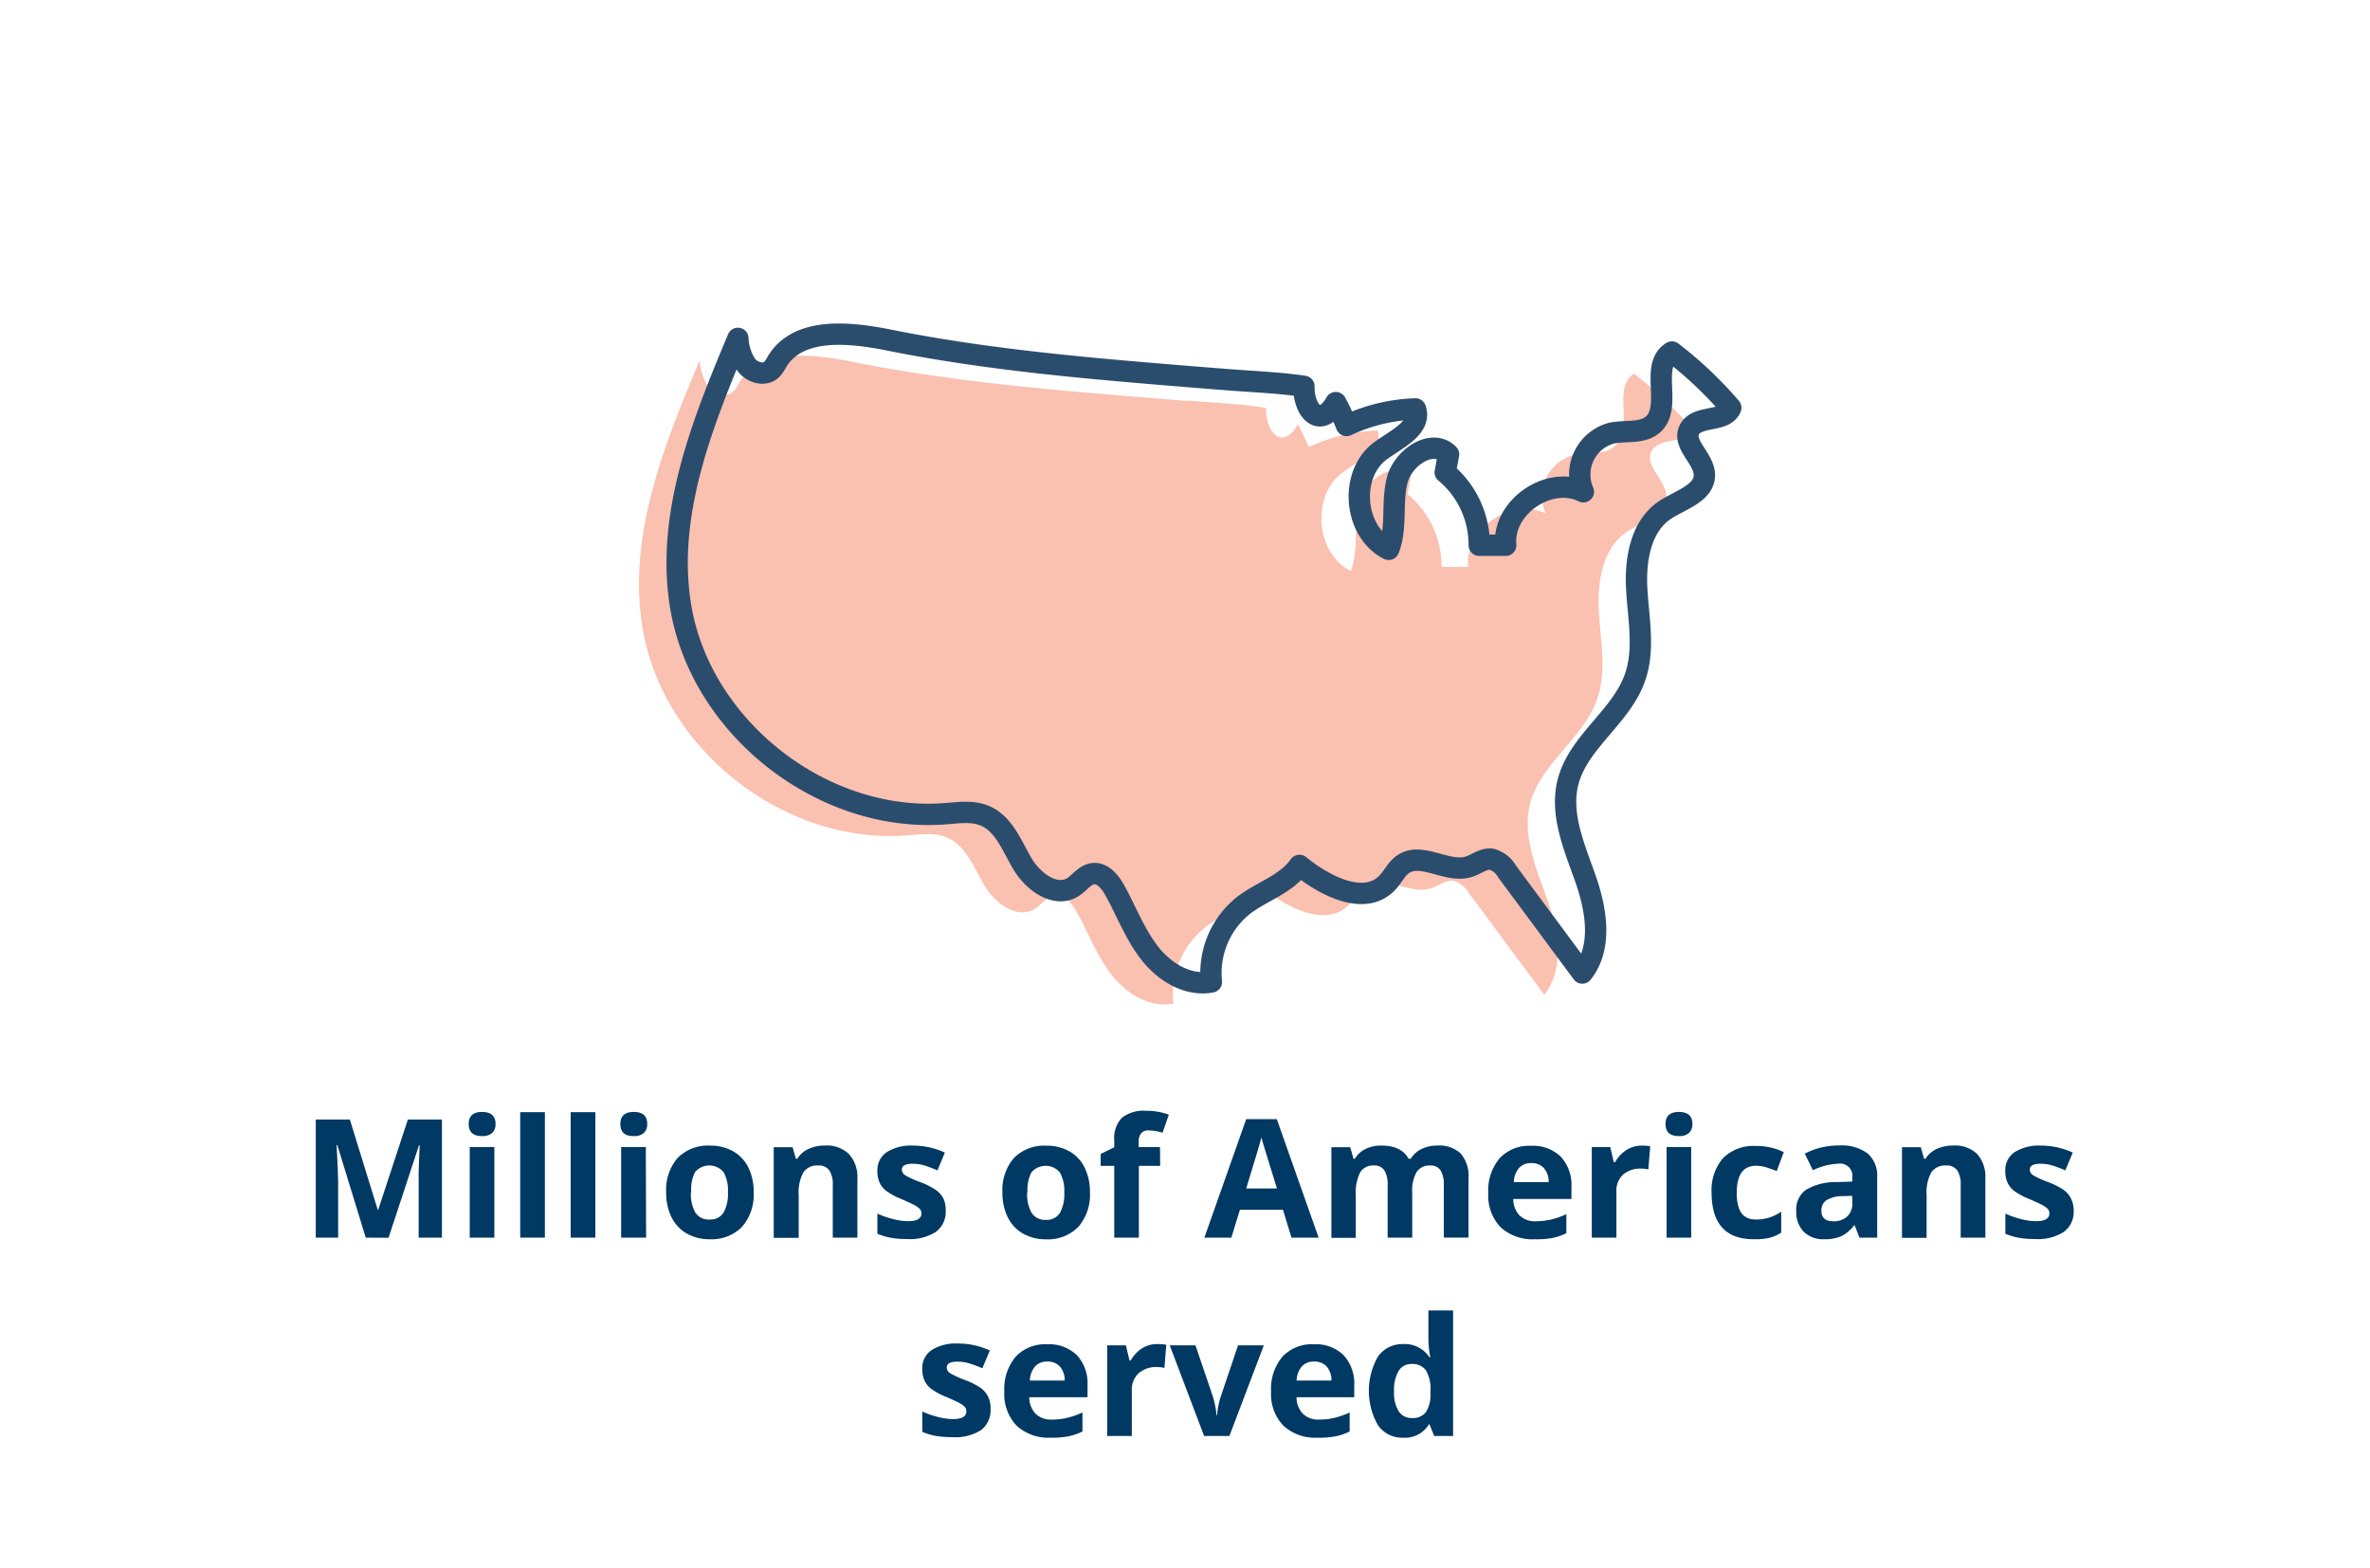 <svg id="Layer_1" data-name="Layer 1" xmlns="http://www.w3.org/2000/svg" viewBox="0 0 340 225"><defs><style>.cls-1{fill:#003963;}.cls-2{fill:#fac0b0;}.cls-3{fill:none;stroke:#2b4d6d;stroke-linecap:round;stroke-linejoin:round;stroke-width:3.06px;}</style></defs><title>millions-americans-served</title><path class="cls-1" d="M52.47,177.55l-4.08-13.29h-.1c.15,2.7.22,4.5.22,5.41v7.88H45.3V160.61h4.89l4,12.95h.07l4.25-12.95h4.89v16.94H60.06v-8c0-.38,0-.82,0-1.31s.06-1.81.15-3.94h-.1l-4.37,13.27Z"/><path class="cls-1" d="M67.24,161.24c0-1.15.64-1.72,1.92-1.72s1.93.57,1.93,1.72a1.71,1.71,0,0,1-.48,1.29,2.06,2.06,0,0,1-1.45.45Q67.24,163,67.24,161.24Zm3.68,16.31H67.39v-13h3.53Z"/><path class="cls-1" d="M78.17,177.55H74.63v-18h3.54Z"/><path class="cls-1" d="M85.41,177.55H81.87v-18h3.54Z"/><path class="cls-1" d="M89,161.24c0-1.15.64-1.72,1.93-1.72s1.92.57,1.92,1.72a1.71,1.71,0,0,1-.48,1.29,2,2,0,0,1-1.44.45C89.6,163,89,162.4,89,161.24Zm3.69,16.31H89.11v-13h3.54Z"/><path class="cls-1" d="M108.12,171.05a7,7,0,0,1-1.66,4.94,6.08,6.08,0,0,1-4.65,1.79,6.55,6.55,0,0,1-3.29-.82,5.47,5.47,0,0,1-2.19-2.35,7.87,7.87,0,0,1-.76-3.56,7,7,0,0,1,1.65-4.94,6.11,6.11,0,0,1,4.66-1.76,6.55,6.55,0,0,1,3.29.81,5.42,5.42,0,0,1,2.19,2.33A7.81,7.81,0,0,1,108.12,171.05Zm-9,0a5.4,5.4,0,0,0,.63,2.9,2.26,2.26,0,0,0,2.06,1,2.22,2.22,0,0,0,2-1,5.52,5.52,0,0,0,.62-2.91,5.32,5.32,0,0,0-.63-2.89,2.67,2.67,0,0,0-4.09,0A5.46,5.46,0,0,0,99.17,171.05Z"/><path class="cls-1" d="M123,177.55h-3.53V170a3.63,3.63,0,0,0-.5-2.1,1.8,1.8,0,0,0-1.59-.7,2.38,2.38,0,0,0-2.14,1,6.13,6.13,0,0,0-.66,3.28v6.1H111v-13h2.7l.48,1.66h.19a3.75,3.75,0,0,1,1.63-1.42,5.56,5.56,0,0,1,2.36-.48,4.54,4.54,0,0,1,3.43,1.22A4.91,4.91,0,0,1,123,169.1Z"/><path class="cls-1" d="M135.67,173.7a3.55,3.55,0,0,1-1.38,3,6.81,6.81,0,0,1-4.14,1.05,13.6,13.6,0,0,1-2.41-.19,9.06,9.06,0,0,1-1.87-.57V174.1a12.53,12.53,0,0,0,2.22.78,8.9,8.9,0,0,0,2.17.31c1.28,0,1.93-.37,1.93-1.11a.94.94,0,0,0-.26-.68,3.74,3.74,0,0,0-.88-.59c-.42-.22-1-.47-1.67-.77a9.86,9.86,0,0,1-2.19-1.16,3.17,3.17,0,0,1-1-1.22,3.94,3.94,0,0,1-.32-1.7,3.06,3.06,0,0,1,1.34-2.67,6.49,6.49,0,0,1,3.79-.94,10.74,10.74,0,0,1,4.55,1l-1.06,2.55c-.65-.28-1.26-.51-1.82-.69a5.94,5.94,0,0,0-1.73-.26q-1.56,0-1.56.84a1,1,0,0,0,.5.82,13.19,13.19,0,0,0,2.21,1,10.53,10.53,0,0,1,2.22,1.14,3.46,3.46,0,0,1,1.05,1.23A3.87,3.87,0,0,1,135.67,173.7Z"/><path class="cls-1" d="M156.36,171.05A7,7,0,0,1,154.7,176a6.08,6.08,0,0,1-4.65,1.79,6.55,6.55,0,0,1-3.29-.82,5.47,5.47,0,0,1-2.19-2.35,7.87,7.87,0,0,1-.76-3.56,7,7,0,0,1,1.65-4.94,6.11,6.11,0,0,1,4.66-1.76,6.55,6.55,0,0,1,3.29.81,5.42,5.42,0,0,1,2.19,2.33A7.81,7.81,0,0,1,156.36,171.05Zm-9,0A5.4,5.4,0,0,0,148,174a2.26,2.26,0,0,0,2.06,1,2.22,2.22,0,0,0,2-1,5.52,5.52,0,0,0,.62-2.91,5.32,5.32,0,0,0-.63-2.89,2.67,2.67,0,0,0-4.09,0A5.46,5.46,0,0,0,147.41,171.05Z"/><path class="cls-1" d="M166.44,167.25h-3.06v10.3h-3.53v-10.3H157.9v-1.71l1.95-.95v-1a4.23,4.23,0,0,1,1.09-3.23,5,5,0,0,1,3.49-1,8.89,8.89,0,0,1,3.25.55l-.9,2.59a6.71,6.71,0,0,0-2-.33,1.26,1.26,0,0,0-1.09.44,1.88,1.88,0,0,0-.34,1.14v.81h3.06Z"/><path class="cls-1" d="M185.28,177.55l-1.23-4h-6.17l-1.23,4h-3.87l6-17h4.39l6,17Zm-2.09-7.05q-1.69-5.48-1.91-6.2c-.15-.48-.25-.85-.31-1.13-.26,1-1,3.43-2.19,7.33Z"/><path class="cls-1" d="M202.6,177.55h-3.53V170a3.82,3.82,0,0,0-.47-2.1,1.66,1.66,0,0,0-1.48-.7,2.14,2.14,0,0,0-2,1,6.54,6.54,0,0,0-.62,3.28v6.1H191v-13h2.7l.48,1.66h.19a3.59,3.59,0,0,1,1.51-1.4,5,5,0,0,1,2.26-.5c1.94,0,3.25.63,3.94,1.9h.31a3.53,3.53,0,0,1,1.53-1.4,5.17,5.17,0,0,1,2.29-.5,4.52,4.52,0,0,1,3.33,1.13,4.93,4.93,0,0,1,1.13,3.62v8.45h-3.54V170a3.82,3.82,0,0,0-.47-2.1,1.65,1.65,0,0,0-1.48-.7,2.2,2.2,0,0,0-1.94.92,5.27,5.27,0,0,0-.64,3Z"/><path class="cls-1" d="M220.16,177.78a6.71,6.71,0,0,1-4.89-1.73,6.55,6.55,0,0,1-1.76-4.89,7.15,7.15,0,0,1,1.63-5,5.77,5.77,0,0,1,4.5-1.78,5.69,5.69,0,0,1,4.27,1.56,5.94,5.94,0,0,1,1.53,4.32V172h-8.35a3.43,3.43,0,0,0,.89,2.35,3.13,3.13,0,0,0,2.34.85,9.93,9.93,0,0,0,2.22-.25,11.13,11.13,0,0,0,2.17-.77v2.73a8,8,0,0,1-2,.69A12.48,12.48,0,0,1,220.16,177.78Zm-.5-10.92a2.23,2.23,0,0,0-1.76.72,3.28,3.28,0,0,0-.73,2h5a2.94,2.94,0,0,0-.68-2A2.31,2.31,0,0,0,219.66,166.86Z"/><path class="cls-1" d="M235.55,164.35a5.68,5.68,0,0,1,1.19.1l-.27,3.32a3.86,3.86,0,0,0-1-.12,3.75,3.75,0,0,0-2.64.87,3.14,3.14,0,0,0-.94,2.43v6.6h-3.53v-13H231l.52,2.18h.18a4.81,4.81,0,0,1,1.63-1.75A4,4,0,0,1,235.55,164.35Z"/><path class="cls-1" d="M238.94,161.24c0-1.15.64-1.72,1.92-1.72s1.93.57,1.93,1.72a1.71,1.71,0,0,1-.48,1.29,2.06,2.06,0,0,1-1.45.45Q238.94,163,238.94,161.24Zm3.68,16.31h-3.53v-13h3.53Z"/><path class="cls-1" d="M251.59,177.78q-6,0-6.05-6.64a7.09,7.09,0,0,1,1.65-5,6.18,6.18,0,0,1,4.71-1.74,9,9,0,0,1,4,.88L254.89,168c-.55-.22-1.07-.4-1.55-.55a5.12,5.12,0,0,0-1.44-.21c-1.83,0-2.75,1.3-2.75,3.92s.92,3.79,2.75,3.79a6.35,6.35,0,0,0,1.89-.27,6.65,6.65,0,0,0,1.74-.85v3a5.58,5.58,0,0,1-1.73.76A9.73,9.73,0,0,1,251.59,177.78Z"/><path class="cls-1" d="M266.76,177.55l-.69-1.77H266a5.27,5.27,0,0,1-1.84,1.56,5.92,5.92,0,0,1-2.46.44,4,4,0,0,1-2.94-1.07,4.1,4.1,0,0,1-1.07-3,3.44,3.44,0,0,1,1.44-3.05,8.45,8.45,0,0,1,4.36-1.08l2.24-.07v-.57a1.76,1.76,0,0,0-2-2,9.28,9.28,0,0,0-3.65.94l-1.17-2.38a10.52,10.52,0,0,1,5-1.17,6.2,6.2,0,0,1,4,1.13,4.19,4.19,0,0,1,1.39,3.45v8.64Zm-1.05-6-1.36.05a4.38,4.38,0,0,0-2.3.56,1.74,1.74,0,0,0-.75,1.55c0,1,.57,1.49,1.71,1.49a2.73,2.73,0,0,0,2-.7,2.49,2.49,0,0,0,.73-1.88Z"/><path class="cls-1" d="M284.82,177.55h-3.54V170a3.56,3.56,0,0,0-.5-2.1,1.8,1.8,0,0,0-1.58-.7,2.4,2.4,0,0,0-2.15,1,6.13,6.13,0,0,0-.66,3.28v6.1h-3.53v-13h2.7l.47,1.66h.2a3.75,3.75,0,0,1,1.63-1.42,5.56,5.56,0,0,1,2.36-.48,4.56,4.56,0,0,1,3.43,1.22,4.91,4.91,0,0,1,1.17,3.53Z"/><path class="cls-1" d="M297.49,173.7a3.55,3.55,0,0,1-1.38,3,6.84,6.84,0,0,1-4.15,1.05,13.77,13.77,0,0,1-2.41-.19,9.15,9.15,0,0,1-1.86-.57V174.1a12.53,12.53,0,0,0,2.22.78,8.83,8.83,0,0,0,2.17.31q1.92,0,1.92-1.11a.94.94,0,0,0-.25-.68,4,4,0,0,0-.88-.59c-.42-.22-1-.47-1.67-.77a10,10,0,0,1-2.2-1.16,3.23,3.23,0,0,1-1-1.22,3.94,3.94,0,0,1-.32-1.7,3.08,3.08,0,0,1,1.33-2.67,6.55,6.55,0,0,1,3.8-.94,10.74,10.74,0,0,1,4.55,1l-1.07,2.55a19.24,19.24,0,0,0-1.81-.69,6,6,0,0,0-1.73-.26q-1.56,0-1.56.84a1,1,0,0,0,.5.82,13.19,13.19,0,0,0,2.21,1,10.53,10.53,0,0,1,2.22,1.14,3.43,3.43,0,0,1,1,1.23A3.73,3.73,0,0,1,297.49,173.7Z"/><path class="cls-1" d="M142.11,202.17a3.58,3.58,0,0,1-1.38,3,6.86,6.86,0,0,1-4.14,1,13.68,13.68,0,0,1-2.41-.19,9.06,9.06,0,0,1-1.87-.57v-2.92a12.53,12.53,0,0,0,2.22.78,8.9,8.9,0,0,0,2.17.31c1.29,0,1.93-.37,1.93-1.11a.94.94,0,0,0-.26-.68,3.74,3.74,0,0,0-.88-.59c-.42-.22-1-.47-1.67-.77a10.1,10.1,0,0,1-2.19-1.16,3.17,3.17,0,0,1-1-1.22,4.06,4.06,0,0,1-.32-1.7,3.08,3.08,0,0,1,1.34-2.67,6.49,6.49,0,0,1,3.79-.94,10.81,10.81,0,0,1,4.56,1l-1.07,2.55a17.56,17.56,0,0,0-1.82-.68,5.63,5.63,0,0,0-1.73-.27q-1.56,0-1.56.84a1,1,0,0,0,.5.83,14.86,14.86,0,0,0,2.21,1,10.38,10.38,0,0,1,2.23,1.15,3.42,3.42,0,0,1,1,1.22A3.87,3.87,0,0,1,142.11,202.17Z"/><path class="cls-1" d="M150.73,206.25a6.71,6.71,0,0,1-4.89-1.73,6.55,6.55,0,0,1-1.76-4.89,7.19,7.19,0,0,1,1.63-5,5.79,5.79,0,0,1,4.5-1.78,5.73,5.73,0,0,1,4.28,1.56,6,6,0,0,1,1.53,4.33v1.71h-8.36a3.43,3.43,0,0,0,.89,2.35,3.14,3.14,0,0,0,2.35.85,9.36,9.36,0,0,0,2.21-.25,11.44,11.44,0,0,0,2.18-.77v2.73a8.22,8.22,0,0,1-2,.69A12.48,12.48,0,0,1,150.73,206.25Zm-.49-10.92a2.26,2.26,0,0,0-1.77.72,3.37,3.37,0,0,0-.73,2h5a2.91,2.91,0,0,0-.68-2A2.31,2.31,0,0,0,150.24,195.33Z"/><path class="cls-1" d="M166.12,192.82a6.45,6.45,0,0,1,1.19.1l-.26,3.32a4,4,0,0,0-1.05-.12,3.73,3.73,0,0,0-2.63.87,3.14,3.14,0,0,0-1,2.43V206h-3.53v-13h2.68l.52,2.18h.17a4.81,4.81,0,0,1,1.63-1.75A4,4,0,0,1,166.12,192.82Z"/><path class="cls-1" d="M172.74,206l-4.93-13h3.69l2.51,7.38a13.84,13.84,0,0,1,.52,2.66h.07a11.54,11.54,0,0,1,.52-2.66l2.49-7.38h3.7l-4.94,13Z"/><path class="cls-1" d="M189,206.25a6.71,6.71,0,0,1-4.89-1.73,6.55,6.55,0,0,1-1.76-4.89,7.15,7.15,0,0,1,1.63-5,5.77,5.77,0,0,1,4.5-1.78,5.7,5.7,0,0,1,4.27,1.56,6,6,0,0,1,1.53,4.33v1.71H186a3.43,3.43,0,0,0,.89,2.35,3.13,3.13,0,0,0,2.34.85,9.38,9.38,0,0,0,2.22-.25,11.13,11.13,0,0,0,2.17-.77v2.73a8,8,0,0,1-2,.69A12.48,12.48,0,0,1,189,206.25Zm-.5-10.92a2.23,2.23,0,0,0-1.76.72,3.31,3.31,0,0,0-.73,2h5a3,3,0,0,0-.68-2A2.31,2.31,0,0,0,188.52,195.33Z"/><path class="cls-1" d="M201.28,206.25a4.2,4.2,0,0,1-3.59-1.78,9.92,9.92,0,0,1,0-9.87,4.29,4.29,0,0,1,3.65-1.78,4.22,4.22,0,0,1,3.73,1.9h.12a14.33,14.33,0,0,1-.27-2.58V188h3.54v18h-2.71l-.68-1.68H205A4,4,0,0,1,201.28,206.25Zm1.24-2.82a2.37,2.37,0,0,0,2-.79,4.49,4.49,0,0,0,.69-2.67v-.38a5.29,5.29,0,0,0-.64-3,2.38,2.38,0,0,0-2.09-.91,2.08,2.08,0,0,0-1.84,1,5.36,5.36,0,0,0-.65,2.91,5.09,5.09,0,0,0,.66,2.87A2.17,2.17,0,0,0,202.52,203.43Z"/><path class="cls-2" d="M170.27,57.52l-3.67-.3c-14.91-1.2-29.85-2.41-44.51-5.35C116.36,50.72,109,50,106,55a5.37,5.37,0,0,1-.74,1.09c-1,1-2.75.5-3.62-.57a7.41,7.41,0,0,1-1.25-3.87C95.27,63.85,90,76.88,92.17,90c2.83,17.48,20.39,31.25,38.05,29.84,1.88-.15,3.86-.44,5.6.29,2.74,1.16,3.88,4.31,5.39,6.87s4.69,4.94,7.22,3.39c1-.62,1.72-1.78,2.88-1.94,1.4-.19,2.48,1.16,3.17,2.4,1.65,3,2.87,6.27,5,9s5.49,4.77,8.85,4.13a12.37,12.37,0,0,1,4.63-11c2.61-2,6.1-3,8-5.72,3.69,3,9.41,5.92,12.65,2.44a16.13,16.13,0,0,1,2.19-2.59c2.66-1.86,6.37,1.32,9.47.34,1.11-.36,2.13-1.25,3.28-1.07a3.77,3.77,0,0,1,2.2,1.76l10.8,14.57c2.95-3.72,2-9.14.43-13.62s-3.65-9.19-2.47-13.79c1.49-5.79,7.63-9.32,9.61-15,1.4-4,.49-8.37.25-12.6s.53-9.08,4.06-11.43c2.22-1.47,5.69-2.39,5.63-5.06-.05-2.37-3.26-4.41-2.11-6.5s5-.94,5.91-3.09a56.11,56.11,0,0,0-8.45-8c-3.19,1.93.07,7.79-2.66,10.33-1.53,1.43-4,.87-6,1.32a6.15,6.15,0,0,0-4,8.4c-4.92-2.42-11.65,2.21-11.14,7.67l-3.8,0a13.49,13.49,0,0,0-4.88-10.45l.48-2.6C200,66,195.86,68.8,195,72s0,6.79-1.22,9.92c-5.05-2.56-5.72-10.79-1.16-14.15,2.27-1.67,5.91-3.3,5-6a25.29,25.29,0,0,0-9.89,2.38,29.71,29.71,0,0,0-1.54-3.28c-2.26,3.9-4.64,1.11-4.57-2.34-3.73-.63-7.62-.76-11.41-1.07"/><path class="cls-3" d="M175.73,54.44l-3.67-.29c-14.9-1.21-29.85-2.42-44.51-5.36-5.73-1.15-13.07-1.91-16.08,3.1a5.11,5.11,0,0,1-.74,1.09c-1,1-2.75.5-3.62-.57a7.41,7.41,0,0,1-1.25-3.87c-5.12,12.23-10.35,25.26-8.23,38.35,2.83,17.48,20.39,31.25,38.05,29.84,1.88-.15,3.86-.44,5.61.3,2.73,1.15,3.87,4.31,5.38,6.87s4.69,4.93,7.22,3.38c1-.62,1.72-1.78,2.89-1.94,1.39-.19,2.48,1.17,3.16,2.4,1.66,3,2.87,6.27,5,9s5.49,4.77,8.85,4.13a12.39,12.39,0,0,1,4.63-11c2.61-2,6.1-3,8-5.72,3.69,3,9.41,5.92,12.65,2.44.78-.83,1.26-1.94,2.19-2.59,2.66-1.86,6.37,1.32,9.47.34,1.11-.36,2.13-1.25,3.29-1.07a3.78,3.78,0,0,1,2.19,1.76L227,139.59c2.94-3.72,2-9.14.42-13.62s-3.65-9.19-2.47-13.79c1.49-5.78,7.63-9.32,9.61-15,1.4-4,.5-8.37.25-12.6s.53-9.08,4.06-11.42c2.22-1.48,5.7-2.4,5.64-5.07-.06-2.37-3.26-4.41-2.12-6.5s5-.94,5.91-3.09a55.64,55.64,0,0,0-8.45-8c-3.19,1.93.07,7.79-2.65,10.33-1.54,1.44-4,.87-6.05,1.32a6.15,6.15,0,0,0-4,8.4c-4.91-2.42-11.65,2.22-11.14,7.67l-3.8,0a13.49,13.49,0,0,0-4.88-10.45l.48-2.59c-2.36-2.37-6.54.47-7.37,3.71s0,6.8-1.22,9.92c-5.05-2.56-5.72-10.79-1.16-14.15,2.28-1.67,5.92-3.3,5-6a25.29,25.29,0,0,0-9.89,2.38,29.71,29.71,0,0,0-1.54-3.28c-2.26,3.9-4.64,1.11-4.57-2.34C183.41,54.88,179.53,54.75,175.73,54.44Z"/></svg>